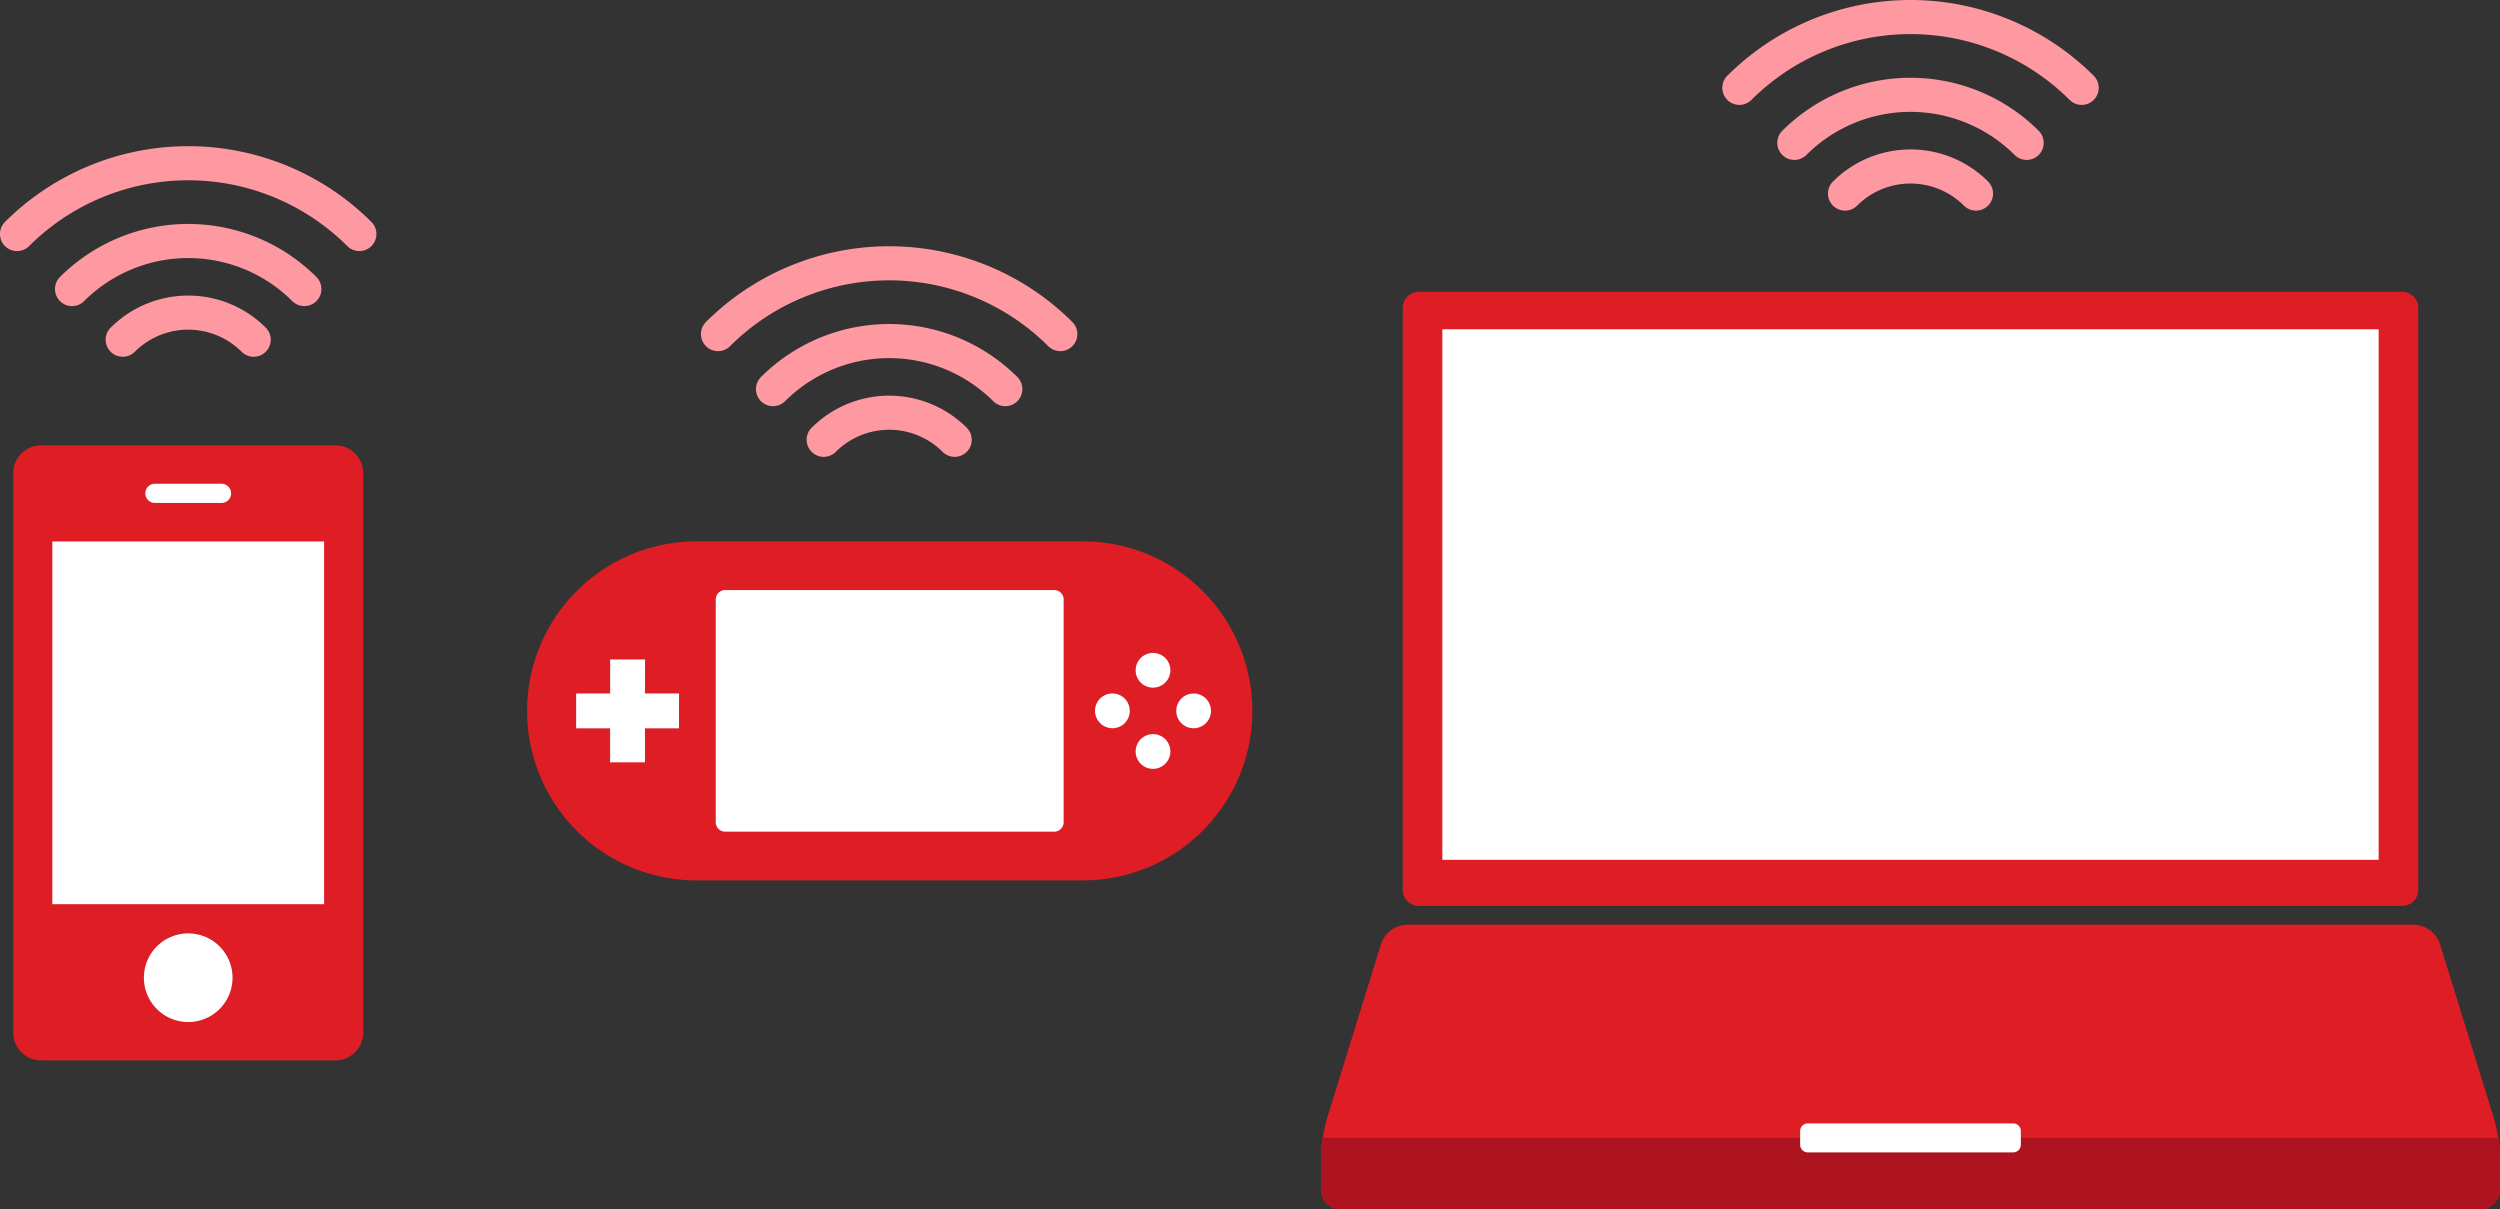<svg xmlns="http://www.w3.org/2000/svg" xmlns:xlink="http://www.w3.org/1999/xlink" width="220" height="106.418" viewBox="0 0 220 106.418"><rect x="0" y="0" width="220" height="106.418" fill="#333333" stroke="none"/><defs><clipPath id="a"><rect width="220" height="106.418" fill="none"/></clipPath></defs><g transform="translate(0 0)"><g transform="translate(0 0)" clip-path="url(#a)"><path d="M28.177,32.771H3.795a2.163,2.163,0,0,0-1.929,2.338v47.11a2.162,2.162,0,0,0,1.929,2.336H28.177a2.162,2.162,0,0,0,1.929-2.336V35.109a2.163,2.163,0,0,0-1.929-2.338" transform="translate(0.432 7.59)" fill="#fff"/><path d="M29.3,31.821H3.388a2.441,2.441,0,0,0-2.44,2.442V83.5a2.442,2.442,0,0,0,2.44,2.444H29.3a2.442,2.442,0,0,0,2.44-2.444V34.263a2.441,2.441,0,0,0-2.44-2.442M13.386,35.2H19.3a.846.846,0,0,1,0,1.691H13.386a.846.846,0,0,1,0-1.691m2.957,47.369a3.9,3.9,0,1,1,3.9-3.9,3.9,3.9,0,0,1-3.9,3.9M28.3,72.2H4.383V40.279H28.3Z" transform="translate(0.22 7.37)" fill="#de1d24"/><path d="M1.415,0H87.952a1.415,1.415,0,0,1,1.415,1.415v51.21a1.416,1.416,0,0,1-1.416,1.416H1.415A1.415,1.415,0,0,1,0,52.626V1.415A1.415,1.415,0,0,1,1.415,0Z" transform="translate(123.441 25.681)" fill="#de1d24"/><rect width="82.396" height="46.688" transform="translate(126.926 28.976)" fill="#fff"/><path d="M192.843,67.733a2.519,2.519,0,0,0-2.259-1.665H101.939a2.521,2.521,0,0,0-2.259,1.665L94.9,83.167a13.883,13.883,0,0,0-.515,3.409v2.8a1.748,1.748,0,0,0,1.743,1.743H196.395a1.748,1.748,0,0,0,1.743-1.743v-2.8a13.885,13.885,0,0,0-.516-3.409Z" transform="translate(21.862 15.303)" fill="#de1d24"/><path d="M94.542,81.3a12.224,12.224,0,0,0-.155,1.743v2.8a1.747,1.747,0,0,0,1.743,1.743H196.395a1.747,1.747,0,0,0,1.743-1.743v-2.8a12.409,12.409,0,0,0-.155-1.743Z" transform="translate(21.862 18.832)" fill="#ad141f"/><path d="M147.371,82.82H129.294a.675.675,0,0,1-.672-.672V80.939a.674.674,0,0,1,.672-.672h18.077a.674.674,0,0,1,.672.672v1.208a.675.675,0,0,1-.672.672" transform="translate(29.792 18.591)" fill="#fff"/><path d="M123.5,6.668a1.5,1.5,0,0,0,2.123,2.123,19.82,19.82,0,0,1,28,0,1.5,1.5,0,1,0,2.123-2.123,22.828,22.828,0,0,0-32.248,0" transform="translate(28.503 0)" fill="#ff99a1"/><path d="M127.429,10.223a1.5,1.5,0,0,0,2.123,2.123,12.967,12.967,0,0,1,18.318,0,1.5,1.5,0,1,0,2.123-2.123,15.973,15.973,0,0,0-22.565,0" transform="translate(29.414 1.287)" fill="#ff99a1"/><path d="M131.05,13.5a1.5,1.5,0,0,0,2.123,2.123,6.652,6.652,0,0,1,9.4,0,1.5,1.5,0,1,0,2.123-2.123,9.658,9.658,0,0,0-13.645,0" transform="translate(30.253 2.472)" fill="#ff99a1"/><path d="M.439,17.112a1.5,1.5,0,0,0,2.123,2.125,19.818,19.818,0,0,1,28,0,1.5,1.5,0,0,0,2.123-2.125,22.83,22.83,0,0,0-32.248,0" transform="translate(0 2.419)" fill="#ff99a1"/><path d="M4.37,20.668a1.5,1.5,0,0,0,2.123,2.123,12.967,12.967,0,0,1,18.318,0,1.5,1.5,0,1,0,2.123-2.123,15.973,15.973,0,0,0-22.565,0" transform="translate(0.91 3.706)" fill="#ff99a1"/><path d="M7.991,23.941a1.5,1.5,0,0,0,2.123,2.123,6.652,6.652,0,0,1,9.4,0,1.5,1.5,0,0,0,2.123-2.123,9.658,9.658,0,0,0-13.645,0" transform="translate(1.749 4.891)" fill="#ff99a1"/><path d="M50.522,24.263a1.5,1.5,0,0,0,2.123,2.123,19.82,19.82,0,0,1,28,0,1.5,1.5,0,1,0,2.123-2.123,22.828,22.828,0,0,0-32.248,0" transform="translate(11.6 4.075)" fill="#ff99a1"/><path d="M54.453,27.818a1.5,1.5,0,0,0,2.123,2.123,12.967,12.967,0,0,1,18.318,0,1.5,1.5,0,1,0,2.123-2.123,15.973,15.973,0,0,0-22.565,0" transform="translate(12.511 5.362)" fill="#ff99a1"/><path d="M58.074,31.092A1.5,1.5,0,1,0,60.2,33.215a6.652,6.652,0,0,1,9.4,0,1.5,1.5,0,0,0,2.123-2.123,9.658,9.658,0,0,0-13.645,0" transform="translate(13.35 6.548)" fill="#ff99a1"/><path d="M86.009,39.027H52.758a14.493,14.493,0,0,0,0,28.985H86.009a14.493,14.493,0,1,0,0-28.985" transform="translate(8.863 9.039)" fill="#fff"/><path d="M86.709,38.68H52.48a14.919,14.919,0,0,0,0,29.837H86.709a14.919,14.919,0,0,0,0-29.837M51.052,55.134H48.059v2.993h-3.07V55.134H42v-3.07h2.993V49.071h3.07v2.993h2.993ZM84.9,63.4a.829.829,0,0,1-.826.828H55.114a.829.829,0,0,1-.828-.828V43.792a.829.829,0,0,1,.828-.826h28.96a.829.829,0,0,1,.826.826Zm4.291-8.278A1.528,1.528,0,1,1,90.719,53.6a1.531,1.531,0,0,1-1.527,1.528M92.765,58.7a1.528,1.528,0,1,1,1.528-1.528A1.53,1.53,0,0,1,92.765,58.7m0-7.146a1.528,1.528,0,1,1,1.528-1.528,1.531,1.531,0,0,1-1.528,1.528m3.573,3.573A1.528,1.528,0,1,1,97.866,53.6a1.531,1.531,0,0,1-1.528,1.528" transform="translate(8.7 8.959)" fill="#de1d24"/></g></g></svg>